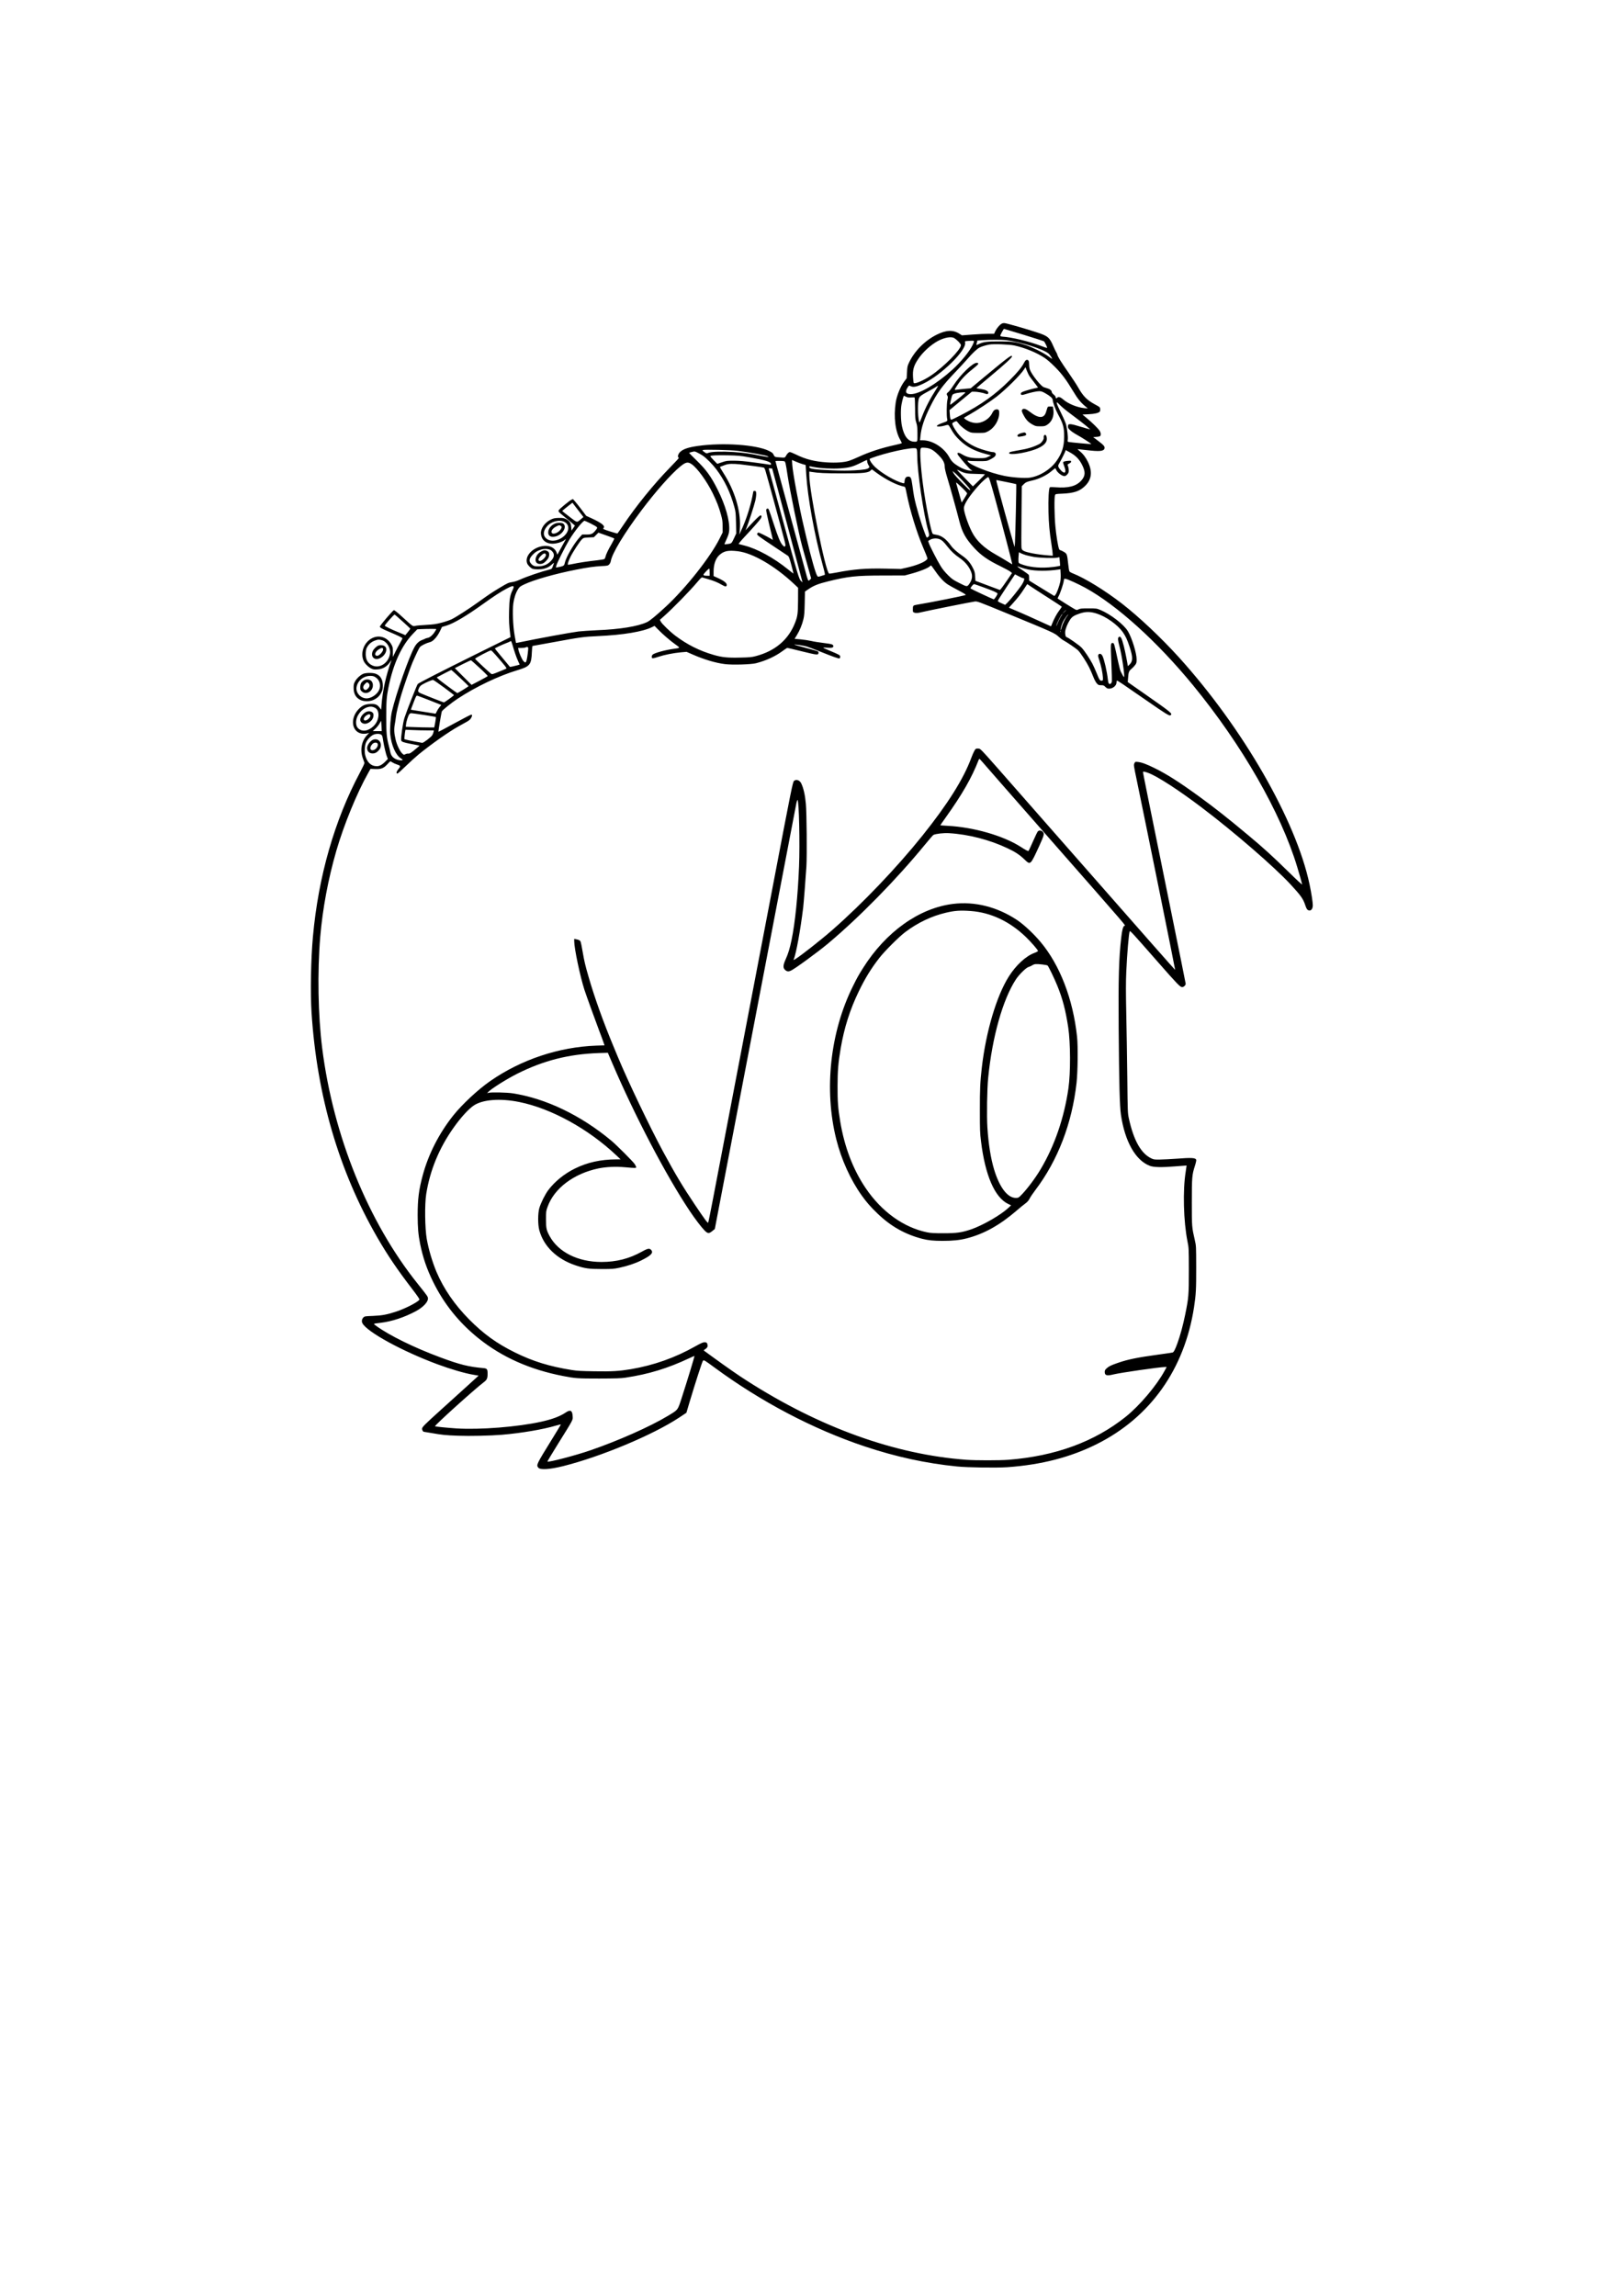 <?xml version="1.0" encoding="UTF-8" standalone="yes"?>
<svg version="1.0" xmlns="http://www.w3.org/2000/svg" width="2480pt" height="3508pt" viewBox="0 0 3307 4678" preserveAspectRatio="xMidYMid meet">
  <g transform="translate(0,4678) scale(0.1,-0.1)" fill="#000000" stroke="none">
    <path d="M20404 40182 c-43 -27 -100 -97 -126 -154 l-22 -48 -114 0 c-63 0
-210 -7 -328 -16 l-214 -16 -50 32 c-130 84 -270 78 -465 -19 -240 -120 -450
-331 -562 -567 -33 -69 -36 -84 -42 -198 l-7 -123 -47 -62 c-80 -107 -155
-290 -176 -431 -45 -296 -8 -595 96 -767 18 -31 30 -60 26 -63 -4 -4 -64 -20
-133 -35 -279 -61 -525 -141 -750 -245 -69 -32 -156 -68 -195 -80 -99 -30
-264 -42 -444 -30 -250 16 -431 61 -630 159 -57 28 -114 51 -126 51 -24 0 -54
-29 -82 -80 -19 -33 -21 -34 -74 -32 -30 1 -77 5 -105 8 -47 6 -51 8 -70 47
-16 36 -30 48 -94 80 -253 127 -937 175 -1455 101 -189 -27 -294 -62 -357
-122 -34 -31 -55 -89 -39 -105 6 -6 11 -15 11 -20 0 -5 -78 -89 -173 -186
-329 -336 -707 -802 -965 -1191 -57 -85 -107 -156 -112 -158 -11 -4 -258 73
-279 87 -12 8 -13 12 -1 26 34 41 -42 101 -241 193 l-115 53 -92 122 c-51 68
-111 144 -135 171 l-43 49 -34 -16 c-38 -18 -237 -182 -253 -208 -6 -9 -7 -23
-4 -32 3 -9 63 -62 134 -119 70 -57 143 -117 162 -135 l35 -31 -34 -51 -35
-51 -6 69 c-6 75 -21 107 -71 144 -52 39 -101 50 -198 45 -73 -3 -98 -9 -152
-36 -120 -59 -205 -182 -196 -286 12 -149 135 -227 308 -196 75 13 145 42 177
72 31 29 29 20 -11 -49 -18 -32 -57 -102 -86 -156 l-53 -97 -12 33 c-39 114
-157 167 -306 138 -204 -40 -350 -211 -298 -348 14 -38 67 -92 106 -109 41
-18 172 -18 238 0 68 18 109 40 163 89 25 23 43 35 40 27 -3 -8 -14 -39 -24
-68 -17 -48 -22 -53 -59 -63 -183 -46 -468 -143 -616 -210 -53 -24 -114 -43
-159 -49 -68 -10 -88 -19 -235 -107 -172 -103 -232 -144 -450 -300 -180 -130
-450 -304 -540 -348 -38 -19 -131 -51 -205 -70 -116 -30 -161 -37 -315 -46
-99 -5 -200 -14 -224 -20 -53 -12 -46 -16 -261 180 -107 98 -161 141 -175 139
-22 -3 -285 -312 -285 -334 0 -20 47 -46 175 -100 183 -77 285 -126 285 -138
0 -6 -21 -47 -46 -91 -26 -44 -69 -127 -98 -185 l-51 -105 0 100 c0 92 -2 104
-30 154 -82 148 -248 203 -393 130 -165 -82 -246 -298 -173 -463 24 -56 96
-127 157 -156 38 -19 57 -22 122 -18 114 7 199 58 265 158 16 25 26 36 22 25
-110 -303 -181 -621 -202 -914 l-6 -90 -33 43 c-49 64 -89 79 -193 74 -104 -5
-162 -32 -233 -105 -167 -172 -151 -430 31 -491 41 -15 105 -15 150 -2 l33 9
-47 -50 c-112 -120 -143 -308 -78 -479 13 -36 27 -72 29 -81 3 -9 -37 -95 -91
-196 -519 -971 -848 -2119 -959 -3343 -42 -458 -54 -1148 -28 -1555 110 -1691
557 -3218 1337 -4571 213 -369 413 -664 723 -1067 86 -112 142 -193 138 -202
-17 -45 -278 -181 -471 -245 -188 -62 -288 -81 -477 -89 -158 -6 -168 -7 -192
-30 -33 -31 -42 -80 -22 -118 91 -177 810 -570 1526 -836 276 -102 558 -185
744 -216 l98 -17 -253 -230 c-140 -126 -366 -331 -504 -456 -355 -321 -395
-361 -395 -397 0 -27 21 -61 38 -61 4 0 70 -11 147 -24 229 -40 289 -46 546
-56 250 -9 659 0 899 20 391 33 835 108 1103 188 67 20 97 26 93 17 -2 -7 -89
-150 -192 -317 -305 -494 -310 -504 -265 -559 39 -49 233 -36 506 32 771 193
1830 636 2365 990 l146 97 63 213 c119 397 259 831 274 846 20 20 26 17 242
-142 951 -698 2005 -1251 3050 -1601 637 -213 1253 -347 1885 -410 222 -22
804 -30 1026 -15 693 49 1289 203 1825 472 1090 546 1785 1525 1979 2789 39
258 45 363 44 810 -1 432 -1 436 -27 550 -62 273 -62 267 -62 770 0 517 4 564
61 743 20 60 32 116 29 127 -14 43 -91 48 -403 24 -114 -8 -263 -16 -332 -17
-111 -2 -130 0 -175 21 -213 98 -363 363 -462 812 -25 115 -25 117 -33 845 -5
402 -14 987 -21 1300 -9 437 -9 633 0 840 16 365 52 800 71 833 8 16 72 -55
564 -616 404 -461 463 -522 504 -522 32 0 72 38 72 68 0 9 -147 736 -326 1616
-450 2212 -544 2679 -544 2694 0 19 33 14 115 -17 189 -73 624 -355 1085 -705
658 -498 1471 -1202 1805 -1562 209 -225 260 -297 301 -424 16 -49 34 -86 47
-95 56 -40 107 4 107 92 0 62 -29 251 -66 425 -274 1303 -1363 3193 -2668
4633 -363 399 -801 812 -1151 1085 -347 269 -754 520 -1008 620 -32 12 -62 31
-67 41 -6 10 -17 80 -25 156 -21 193 -24 202 -89 241 -30 17 -61 32 -70 32 -9
0 -21 12 -27 28 -21 52 -58 278 -74 457 -21 215 -25 597 -8 636 11 26 13 26
152 32 239 11 352 50 461 157 134 131 153 290 60 486 -47 97 -102 169 -171
224 -28 22 -45 40 -37 40 7 0 87 -9 178 -20 266 -32 351 -24 366 35 9 38 -15
67 -132 155 l-99 75 68 5 c45 3 71 10 77 20 16 24 11 63 -11 100 -27 45 -159
175 -269 265 l-84 70 124 6 c125 6 206 25 230 54 6 7 10 31 8 52 -3 37 -5 39
-107 94 -163 88 -241 167 -344 349 -26 47 -113 180 -193 295 -160 230 -219
326 -230 371 -4 16 -15 40 -25 54 -9 14 -35 68 -57 119 -77 178 -111 207 -336
280 -202 67 -599 181 -650 187 -30 4 -49 0 -72 -14z m453 -222 c217 -67 402
-126 412 -132 18 -11 75 -128 66 -136 -3 -3 -58 15 -122 40 -239 92 -593 177
-788 190 -26 2 -41 8 -43 18 -2 14 66 140 76 140 3 0 182 -54 399 -120z
m-1412 -69 c61 -39 135 -117 135 -143 0 -90 -354 -448 -615 -622 -142 -95
-322 -173 -345 -150 -6 6 -13 57 -16 115 -10 154 13 237 104 373 93 141 256
290 402 369 135 72 274 96 335 58z m1055 -41 c301 -37 756 -181 866 -273 26
-22 82 -107 70 -107 -3 0 -40 25 -83 56 -100 72 -323 182 -450 223 -211 67
-265 75 -528 75 -265 1 -334 -8 -429 -53 -33 -17 -55 -23 -52 -15 3 7 8 29 12
48 3 20 7 37 8 37 0 1 48 5 106 9 167 11 388 11 480 0z m-654 -21 c3 -6 -10
-43 -30 -82 -65 -132 -238 -342 -406 -495 -326 -296 -676 -502 -852 -502 -102
0 -123 48 -63 139 27 40 28 40 56 26 56 -30 125 -17 264 50 367 175 883 683
850 835 -6 29 -6 29 47 33 109 7 127 7 134 -4z m824 -88 c215 -47 449 -143
615 -252 49 -32 130 -103 210 -183 139 -140 228 -258 367 -489 101 -167 152
-231 258 -320 l45 -38 -65 5 c-149 14 -334 89 -435 177 -59 52 -101 63 -125
34 -15 -18 -30 -11 -30 15 0 11 -18 34 -40 51 -25 21 -40 41 -40 55 0 29 -41
61 -94 74 -22 6 -54 16 -69 22 -61 24 -248 260 -282 358 -8 23 -15 70 -15 104
0 72 -15 100 -50 94 -18 -2 -32 -18 -53 -58 -49 -94 -136 -199 -292 -355 -296
-296 -585 -503 -1007 -719 -92 -47 -173 -86 -181 -86 -21 0 -28 23 -34 115
l-5 80 227 188 228 187 51 0 c60 -1 178 -22 222 -40 40 -17 66 -7 62 22 -5 33
-59 59 -154 73 -46 7 -86 14 -88 16 -2 2 127 113 288 246 291 243 436 375 436
400 0 45 -68 -6 -573 -425 l-268 -223 -112 -10 c-62 -5 -136 -14 -165 -18 -62
-10 -62 -11 2 87 92 140 173 222 376 384 61 49 69 71 27 76 -80 9 -332 -233
-483 -464 -39 -61 -86 -121 -103 -133 -34 -25 -38 -41 -17 -74 12 -19 12 -31
0 -87 -16 -73 -19 -323 -5 -382 11 -46 8 -49 -88 -82 -80 -28 -121 -50 -121
-66 0 -17 95 -11 161 10 45 14 67 16 76 9 7 -6 29 -41 49 -77 56 -100 103
-160 189 -240 138 -129 290 -208 510 -268 l120 -32 -60 -28 c-57 -27 -67 -29
-195 -29 -155 0 -242 21 -343 82 -80 48 -114 31 -65 -33 79 -102 226 -270 252
-286 l31 -20 -55 5 c-68 6 -148 36 -228 85 -101 61 -144 103 -187 183 -107
198 -341 348 -544 349 l-54 0 8 82 c15 171 77 360 201 608 141 282 244 422
524 714 81 85 186 199 233 253 100 117 195 206 246 232 42 22 130 49 199 61
86 16 407 4 512 -19z m303 -619 c13 -20 59 -81 101 -135 42 -54 76 -100 76
-102 0 -2 -17 -7 -37 -10 -65 -11 -220 -55 -268 -75 -33 -14 -45 -25 -45 -40
0 -31 23 -34 92 -11 102 33 229 61 283 61 42 0 65 -8 130 -45 96 -55 145 -100
145 -133 0 -43 60 -205 108 -292 104 -189 126 -269 125 -455 -1 -206 -43 -339
-158 -500 -122 -172 -342 -308 -545 -337 -104 -14 -346 3 -516 37 -295 60
-705 222 -744 294 -10 19 -8 20 22 13 18 -4 107 -7 198 -7 164 0 165 0 230 31
36 17 77 43 93 57 48 46 29 97 -36 97 -41 0 -212 48 -304 85 -172 69 -317 175
-412 302 -63 84 -115 179 -107 198 4 13 66 45 85 45 4 0 24 -22 45 -50 44 -58
139 -132 211 -166 45 -21 64 -24 186 -24 131 0 138 1 196 30 134 67 233 228
233 380 0 51 -13 70 -47 70 -42 0 -70 -22 -94 -73 -33 -70 -98 -133 -174 -169
-89 -41 -162 -47 -252 -20 -73 22 -161 78 -147 92 5 5 59 36 119 70 138 78
422 265 540 357 192 149 491 446 563 560 l27 42 27 -69 c15 -39 38 -87 51
-108z m-1889 -259 c-131 -203 -224 -382 -298 -573 -46 -120 -52 -129 -59 -98
-29 114 -30 407 -3 472 19 45 46 65 184 140 68 36 140 77 160 91 20 14 40 25
45 25 4 0 -9 -26 -29 -57z m586 -81 c0 -8 -134 -119 -267 -221 -40 -31 -43
-31 -43 -11 0 11 10 59 22 107 20 81 23 86 57 100 53 23 231 41 231 25z
m-1205 -86 c31 -14 54 -17 100 -13 34 3 65 3 70 -1 6 -4 10 -96 11 -222 0
-196 3 -222 24 -290 20 -64 23 -98 24 -227 1 -168 3 -164 -62 -162 -126 2
-210 107 -254 316 -24 114 -29 337 -9 443 17 89 43 181 50 177 3 -2 24 -11 46
-21z m3310 -317 c193 -144 336 -255 390 -303 l50 -45 -75 20 c-41 11 -126 36
-188 55 -67 21 -127 34 -150 32 -35 -3 -37 -5 -40 -40 -3 -33 2 -43 41 -80 24
-24 84 -65 133 -92 105 -57 307 -187 300 -193 -4 -4 -422 34 -463 43 -20 4
-22 9 -16 52 6 54 -11 209 -33 297 -8 33 -48 128 -89 211 -124 250 -134 295
-43 198 34 -36 116 -106 183 -155z m-2798 -754 c38 -19 87 -57 144 -114 95
-95 129 -160 129 -247 0 -25 21 -116 49 -207 59 -193 194 -679 250 -900 59
-228 130 -354 306 -545 136 -147 275 -244 530 -368 93 -46 185 -96 203 -111
l33 -28 -95 -140 c-52 -77 -108 -155 -123 -173 l-28 -32 -250 93 -250 94 -6
92 c-5 80 -10 101 -47 173 -50 100 -111 173 -200 235 -126 88 -202 155 -247
219 -97 135 -193 205 -303 220 -28 3 -58 12 -66 18 -32 25 -145 590 -200 1006
-45 337 -68 690 -46 729 11 22 16 23 85 19 53 -4 90 -13 132 -33z m-297 -1 c6
-14 10 -72 10 -128 0 -327 128 -1198 225 -1533 26 -89 23 -107 -16 -131 -16
-10 -21 -2 -49 71 -83 215 -184 556 -225 762 -8 44 -24 145 -34 224 -22 158
-32 181 -86 181 -43 0 -67 -29 -73 -90 -4 -48 -6 -50 -31 -44 -149 35 -430
197 -571 330 -61 58 -110 130 -110 162 0 14 236 90 425 137 191 48 387 83 463
84 58 1 63 -1 72 -25z m-3650 -29 c260 -32 603 -96 625 -116 16 -15 -25 -10
-177 20 -207 42 -328 58 -537 72 -224 14 -438 8 -500 -15 -46 -17 -48 -17
-100 22 -31 23 -33 26 -15 34 31 13 565 1 704 -17z m6781 -37 c115 -66 183
-138 240 -253 70 -141 65 -222 -18 -315 -105 -117 -265 -158 -528 -137 -57 5
-106 4 -113 -1 -22 -15 -35 -245 -28 -497 6 -247 21 -411 61 -667 14 -89 25
-177 25 -196 l0 -34 -92 7 c-216 16 -446 59 -505 95 -23 14 -34 29 -39 57 -4
21 -4 312 0 648 l6 609 33 34 c44 46 70 58 173 81 145 32 297 105 404 196 35
30 67 55 71 55 4 0 12 -13 19 -30 23 -57 119 -130 170 -130 31 0 79 48 86 87
6 33 -3 94 -21 135 -5 13 2 21 32 35 25 12 38 25 38 38 0 17 -6 20 -35 18 -72
-3 -121 -15 -127 -29 -3 -9 7 -46 22 -83 49 -122 16 -169 -62 -90 -23 23 -47
55 -54 72 -11 27 -10 35 11 71 47 82 130 248 130 262 0 8 2 14 4 14 3 0 46
-24 97 -52z m-7491 -61 c75 -52 199 -177 276 -279 169 -225 283 -463 366 -763
28 -102 30 -125 35 -326 l5 -216 -47 -101 c-51 -108 -47 -105 -144 -118 -45
-6 -53 -4 -48 7 3 8 25 57 48 109 33 74 43 110 47 166 13 198 -75 508 -234
826 -136 272 -235 409 -440 607 -81 78 -145 144 -142 146 2 2 29 11 59 18 53
14 55 14 114 -16 33 -16 80 -43 105 -60z m935 -32 c364 -65 455 -93 455 -141
0 -13 -6 -15 -32 -10 -18 4 -154 23 -303 43 -207 28 -305 36 -420 37 -143 0
-155 -2 -245 -32 l-95 -32 -74 75 c-41 42 -71 79 -67 83 16 15 131 20 356 16
209 -5 255 -9 425 -39z m1099 -141 l62 -18 12 -195 c29 -471 168 -1231 336
-1846 35 -125 49 -192 42 -196 -6 -3 -40 -14 -75 -24 -62 -19 -64 -19 -78 1
-33 45 -123 360 -218 764 -8 36 -33 139 -54 230 -95 397 -228 1106 -238 1272
l-6 97 77 -33 c43 -19 106 -42 140 -52z m1316 55 c0 -17 11 -50 25 -73 24 -41
24 -44 8 -58 -31 -28 -93 -38 -287 -50 -141 -8 -260 -8 -465 0 -357 15 -461
30 -461 67 0 18 -3 18 92 0 144 -27 379 -39 540 -27 185 14 252 32 408 109 69
34 128 62 133 62 4 1 7 -13 7 -30z m-1693 5 c26 -7 31 -28 69 -279 46 -309
233 -1215 299 -1455 19 -69 68 -244 109 -390 l74 -265 -21 -22 c-11 -13 -26
-23 -32 -23 -7 0 -21 35 -33 78 -11 42 -160 589 -331 1214 -171 626 -311 1140
-311 1143 0 7 150 6 177 -1z m-1884 -61 c116 -80 308 -346 427 -587 86 -177
130 -291 171 -442 28 -102 33 -136 33 -240 l1 -121 -62 -124 c-186 -375 -688
-1010 -1096 -1388 -197 -182 -325 -288 -383 -315 -184 -87 -548 -147 -1023
-166 -141 -6 -308 -18 -372 -25 -166 -21 -815 -140 -1228 -226 -24 -5 -45 -8
-47 -7 -1 2 -14 73 -29 158 -33 187 -45 499 -26 645 15 112 51 220 96 290 31
49 43 59 127 99 198 94 629 216 1056 300 240 47 369 65 520 73 120 6 128 8
154 33 15 16 29 43 33 66 25 158 272 566 628 1040 289 384 601 737 787 889
112 92 156 101 233 48z m988 -3 c120 -13 456 -58 481 -66 11 -3 25 -29 37 -72
47 -157 308 -1114 381 -1396 27 -106 29 -122 16 -135 -14 -13 -19 -10 -49 22
-45 46 -92 159 -183 437 -103 314 -102 312 -128 308 -14 -2 -22 -11 -24 -29
-2 -14 22 -131 53 -260 31 -129 62 -260 70 -292 l13 -57 -61 36 c-85 49 -218
114 -234 114 -7 0 -17 -9 -23 -20 -9 -17 -3 -25 42 -61 29 -23 168 -118 308
-210 140 -92 265 -175 278 -185 17 -15 33 -59 67 -188 25 -93 44 -171 42 -172
-1 -1 -51 38 -112 87 -291 235 -625 418 -888 485 -56 15 -108 28 -115 30 -8 2
38 60 115 142 183 196 302 331 331 374 25 38 24 68 -2 68 -17 0 -96 -76 -220
-210 l-87 -95 21 49 c38 90 158 460 180 556 12 52 20 118 18 145 -3 46 -5 50
-30 53 -24 3 -28 -1 -33 -35 -38 -221 -117 -483 -213 -705 -49 -112 -83 -181
-67 -133 4 11 9 76 12 145 14 337 -110 740 -337 1094 -38 61 -70 113 -70 117
0 8 10 13 100 45 74 27 148 30 311 14z m766 -503 c62 -229 198 -742 303 -1140
105 -397 193 -731 197 -742 l6 -20 -23 20 c-51 46 -56 62 -410 1360 -137 506
-252 926 -255 933 -4 10 5 12 32 10 l37 -3 113 -418z m2013 331 c196 -143 415
-253 561 -282 25 -5 27 -12 53 -143 68 -344 201 -778 336 -1098 100 -238 96
-222 74 -246 -49 -54 -211 -119 -409 -164 l-120 -27 -305 7 c-412 9 -648 -10
-1014 -81 -71 -14 -134 -23 -142 -20 -72 28 -404 1673 -404 2003 l0 76 40 -7
c143 -23 285 -30 625 -30 448 -1 546 10 595 68 8 10 17 13 24 8 6 -5 45 -34
86 -64z m1698 38 c97 -49 147 -58 332 -61 96 -2 176 -6 178 -9 1 -4 -53 -60
-121 -126 l-123 -119 -110 112 c-168 172 -219 227 -211 227 4 0 29 -11 55 -24z
m54 -198 c123 -130 166 -184 155 -195 -12 -11 -304 287 -333 340 l-28 52 42
-33 c23 -18 97 -92 164 -164z m563 -15 c15 -49 33 -108 40 -133 37 -119 315
-1160 369 -1380 48 -193 46 -181 33 -173 -7 4 -57 34 -112 68 -55 34 -145 87
-200 118 -256 143 -411 289 -505 477 -78 154 -160 400 -160 477 0 78 107 244
290 450 82 93 184 183 207 183 7 0 24 -39 38 -87z m330 -13 c109 -22 200 -42
202 -44 6 -6 -17 -1045 -26 -1176 l-7 -105 -17 55 c-44 139 -331 1180 -352
1278 -3 17 -5 32 -3 32 3 0 94 -18 203 -40z m-895 -123 c73 -72 100 -103 95
-115 -7 -19 -108 -182 -111 -179 -1 1 -25 87 -54 191 -28 103 -54 195 -57 203
-11 27 20 3 127 -100z m-7764 -536 l42 -54 -51 -44 c-84 -72 -72 -74 -204 26
-65 50 -131 101 -148 115 l-30 26 35 31 c19 17 66 55 104 84 l70 53 70 -92
c38 -50 89 -115 112 -145z m-346 -154 c108 -57 105 -185 -6 -287 -129 -118
-318 -128 -391 -20 -39 57 -26 131 37 210 84 106 256 152 360 97z m540 -35
c63 -31 119 -64 124 -74 8 -12 1 -27 -29 -63 -59 -73 -85 -85 -186 -85 l-87 0
-51 -56 c-115 -126 -276 -402 -302 -519 -11 -48 -16 -55 -48 -69 -20 -8 -59
-17 -85 -21 l-49 -8 7 34 c9 48 181 391 263 527 112 184 279 393 315 392 7 -1
65 -27 128 -58z m474 -302 c5 -5 -17 -52 -52 -112 -67 -113 -116 -215 -126
-265 -4 -17 -13 -36 -20 -42 -7 -6 -74 -17 -149 -26 -178 -19 -389 -51 -501
-76 -49 -10 -91 -17 -94 -14 -11 10 12 81 53 163 53 106 191 316 234 357 30
28 37 30 136 35 l105 5 46 46 47 47 156 -55 c86 -30 160 -58 165 -63z m6634
-16 c47 -19 78 -49 158 -150 72 -93 150 -166 244 -229 120 -80 213 -198 247
-314 19 -68 7 -137 -39 -205 -50 -76 -50 -76 -209 5 -129 65 -150 80 -234 163
-62 62 -111 121 -150 186 -69 112 -215 397 -238 463 l-15 46 41 25 c50 30 137
35 195 10z m-7924 -223 c18 -12 42 -38 51 -58 24 -49 8 -100 -51 -163 -62 -67
-140 -102 -236 -108 -91 -5 -125 6 -168 55 -47 53 -39 102 31 178 51 55 93 82
167 106 72 24 157 20 206 -10z m3808 -21 c303 -35 760 -301 1153 -672 l77 -73
-1 -250 c-2 -274 -9 -329 -60 -460 -133 -346 -407 -579 -801 -682 -82 -22
-123 -26 -311 -30 -258 -7 -376 5 -542 53 -294 84 -546 211 -792 397 -105 80
-267 237 -291 283 l-19 36 75 66 c194 171 542 528 700 717 51 61 77 85 89 81
9 -3 61 -18 116 -34 117 -34 199 -67 284 -117 70 -41 95 -42 99 -4 4 38 -57
87 -174 140 l-94 43 0 91 c0 149 42 268 119 338 91 82 175 100 373 77z m5878
-82 c36 -10 106 -25 155 -34 115 -20 415 -30 475 -16 24 6 45 10 47 9 1 -1 5
-41 8 -88 l7 -85 -53 -12 c-30 -7 -112 -17 -184 -22 -208 -15 -412 9 -560 68
-47 18 -50 22 -53 58 -2 22 -1 72 3 111 l7 73 41 -22 c23 -11 71 -29 107 -40z
m-1858 -315 c90 -133 181 -230 261 -281 34 -22 133 -77 220 -122 106 -56 154
-86 144 -91 -28 -16 -713 -153 -994 -199 -80 -13 -83 -17 -83 -103 0 -42 3
-49 26 -57 37 -14 72 -12 160 10 111 27 1007 207 1074 215 55 6 59 5 650 -238
964 -397 979 -403 1067 -484 29 -27 69 -57 90 -68 70 -36 268 -172 301 -206
48 -48 172 -238 224 -344 25 -49 62 -135 83 -189 24 -62 52 -114 73 -138 32
-35 39 -38 88 -38 48 0 57 -4 88 -35 29 -29 43 -35 76 -35 76 0 150 62 150
125 0 19 4 36 8 39 9 5 112 -64 602 -404 390 -271 466 -318 488 -303 51 31 31
48 -501 420 l-368 257 7 86 c8 116 17 140 70 184 25 21 59 56 75 79 26 35 29
48 29 113 0 125 -94 432 -176 571 -81 138 -352 348 -563 436 -75 31 -79 32
-241 32 -141 0 -170 -3 -202 -19 -37 -18 -38 -18 -79 3 -33 17 -334 205 -348
217 -2 2 7 25 21 51 33 60 94 242 103 307 7 47 8 48 39 43 44 -7 258 -105 398
-181 647 -355 1465 -1095 2197 -1986 999 -1218 1791 -2599 2124 -3705 42 -138
87 -297 100 -353 3 -13 -100 81 -266 244 -328 322 -516 494 -827 753 -406 340
-696 569 -1005 793 -413 300 -664 459 -915 582 -162 80 -259 115 -337 123 -51
6 -52 5 -69 -29 -16 -34 -14 -42 51 -354 183 -880 785 -3854 780 -3854 -5 0
-697 785 -2075 2355 -1726 1966 -1756 2000 -1835 2082 -65 68 -73 73 -112 73
-39 0 -44 -3 -69 -46 -15 -25 -44 -92 -64 -147 -158 -427 -479 -938 -995
-1582 -523 -653 -1223 -1385 -1836 -1922 -233 -204 -656 -536 -760 -597 -32
-19 -32 -19 -25 0 50 127 134 586 191 1049 10 80 54 645 66 840 14 228 6 1097
-11 1280 -16 178 -47 315 -93 413 -31 66 -100 92 -147 54 -27 -22 -48 -126
-439 -2177 -160 -836 -477 -2496 -706 -3690 -228 -1193 -456 -2384 -506 -2645
-50 -261 -94 -481 -99 -489 -9 -16 -68 63 -270 364 -257 383 -393 612 -650
1085 -264 489 -717 1435 -922 1930 -36 85 -75 180 -87 210 -203 485 -388 1000
-506 1411 -72 247 -90 326 -125 529 -15 91 -33 177 -39 193 -11 28 -34 41 -95
52 l-36 7 0 -47 c0 -146 120 -715 208 -990 36 -111 230 -647 307 -850 32 -82
68 -180 80 -216 l23 -66 -172 -6 c-761 -28 -1528 -284 -2158 -722 -248 -172
-574 -476 -752 -700 -292 -367 -509 -794 -624 -1225 -78 -289 -102 -480 -102
-805 0 -253 13 -402 50 -586 58 -284 136 -511 265 -774 222 -451 526 -829 923
-1149 481 -386 1049 -639 1727 -770 247 -48 297 -51 735 -51 346 1 435 4 535
18 473 71 860 189 1308 400 53 26 97 44 97 41 0 -22 -136 -471 -251 -826 -93
-288 -73 -263 -301 -400 -356 -214 -1005 -502 -1570 -696 -300 -104 -855 -248
-874 -229 -3 3 97 171 224 374 312 501 295 469 290 553 -6 115 -46 137 -139
74 -117 -79 -274 -138 -499 -188 -480 -107 -1252 -168 -1735 -137 -189 13
-424 36 -431 44 -15 15 809 758 996 899 61 46 75 77 75 170 0 93 -11 108 -81
115 -305 27 -481 70 -884 220 -530 197 -1030 442 -1304 640 -67 48 -73 44 87
63 233 28 485 111 724 239 141 76 243 183 243 254 0 40 -8 52 -207 300 -1011
1260 -1722 3014 -1948 4800 -85 673 -100 1553 -40 2272 49 575 162 1181 329
1756 153 526 419 1175 647 1579 l48 86 94 -4 c122 -5 175 16 251 99 29 33 56
59 60 59 3 0 23 -11 44 -24 20 -13 60 -31 89 -40 77 -25 80 -35 33 -92 -42
-51 -53 -94 -23 -94 9 0 84 67 167 148 83 81 203 190 266 242 262 213 612 460
810 570 52 29 127 70 165 92 51 28 76 50 93 78 27 48 28 70 3 70 -11 0 -164
-79 -341 -176 -176 -97 -323 -174 -326 -172 -6 6 60 401 70 417 21 33 198 175
321 256 364 241 838 467 1215 580 258 77 287 112 297 368 3 70 9 127 14 127 4
0 191 34 416 75 547 101 628 113 908 125 521 23 929 91 1116 186 l46 23 64
-66 c107 -109 248 -231 353 -306 113 -80 114 -77 -29 -96 -168 -23 -389 -83
-427 -118 -10 -9 -18 -29 -18 -45 0 -24 4 -28 26 -28 15 0 65 13 113 30 113
38 307 77 453 90 l117 10 124 -54 c234 -103 471 -173 659 -196 151 -19 530 -8
633 18 205 53 390 138 538 247 48 36 93 65 100 65 6 0 144 -32 305 -72 306
-75 323 -77 330 -31 2 11 -3 25 -11 31 -7 6 -120 39 -250 73 -130 34 -235 64
-233 66 8 8 194 -20 256 -39 36 -11 155 -56 265 -100 279 -112 382 -148 400
-142 8 4 15 18 15 34 0 32 -12 39 -215 124 -163 69 -161 67 -52 60 98 -6 127
1 127 30 0 37 -25 45 -195 66 -93 11 -210 30 -259 42 -50 11 -145 26 -212 32
l-123 11 46 75 c59 96 108 215 134 327 17 71 22 134 26 325 l5 236 67 46 c109
75 202 112 401 161 411 102 570 119 1120 120 l445 1 100 27 c194 50 385 125
416 164 6 7 15 13 20 13 4 0 41 -48 81 -107z m1892 26 c166 -35 395 -36 622
-3 l41 6 5 -91 c3 -56 0 -118 -7 -159 -18 -89 -72 -238 -99 -269 l-22 -26
-115 70 c-63 38 -178 109 -256 157 l-143 88 0 48 c0 27 -3 56 -6 65 -4 9 -58
50 -120 91 -63 40 -114 78 -114 83 0 5 28 -3 62 -16 34 -14 103 -34 152 -44z
m-6484 -60 l0 -69 -52 0 c-72 0 -88 11 -63 42 49 59 99 107 107 102 4 -3 8
-36 8 -75z m6392 -119 c18 0 20 -4 15 -37 -4 -21 -28 -69 -54 -108 -64 -94
-230 -300 -286 -354 l-46 -44 -76 34 c-62 27 -75 37 -71 52 2 10 82 135 176
277 l172 259 75 -39 c41 -22 84 -40 95 -40z m-804 -189 c192 -70 265 -102 277
-122 8 -13 -60 -119 -77 -119 -13 0 -458 208 -472 221 -10 9 54 89 72 89 7 0
97 -31 200 -69z m1304 -205 c153 -98 280 -181 282 -185 3 -4 -17 -34 -43 -68
-53 -67 -117 -186 -151 -275 -12 -32 -23 -58 -26 -58 -2 0 -116 52 -254 115
-137 63 -313 142 -392 175 -79 33 -158 67 -176 75 l-34 15 75 83 c109 121 163
190 234 300 l64 97 72 -48 c39 -27 197 -129 349 -226z m-10886 220 c3 -8 -6
-36 -20 -64 -54 -107 -68 -189 -73 -427 -5 -197 0 -299 23 -482 l7 -53 -714
-353 c-724 -359 -1153 -578 -1177 -602 -16 -15 -228 -555 -271 -690 -32 -98
-78 -416 -67 -459 7 -28 48 -42 196 -71 47 -8 106 -20 132 -26 l47 -11 -69
-59 c-98 -84 -135 -107 -163 -102 -14 3 -39 -3 -57 -12 -32 -17 -32 -17 -67
17 -46 44 -107 173 -132 278 -31 127 -35 212 -18 310 9 47 19 114 23 150 8 82
51 260 111 460 43 145 191 572 226 650 82 187 131 288 151 315 25 32 128 83
213 105 59 15 141 107 196 219 l42 88 93 28 c146 44 401 194 737 435 229 164
371 257 488 318 101 54 134 62 143 38z m11254 -479 c0 -2 -17 -19 -37 -38
l-38 -34 34 38 c33 34 41 42 41 34z m629 -68 c190 -61 419 -224 526 -373 61
-87 92 -152 142 -305 69 -211 69 -292 -2 -361 -19 -19 -35 -32 -35 -29 0 28
-56 310 -79 399 -46 179 -69 220 -106 190 -22 -18 -18 -62 15 -185 48 -176
111 -599 94 -627 -3 -5 -17 12 -30 39 -14 26 -31 60 -39 74 -8 14 -30 100 -50
190 -84 390 -83 389 -114 389 -41 0 -42 -11 -26 -391 9 -200 13 -379 10 -396
-3 -19 -15 -38 -27 -44 -30 -16 -45 8 -53 80 -19 173 -74 410 -111 488 -23 46
-65 58 -84 23 -9 -16 -5 -38 19 -108 37 -107 70 -269 74 -354 2 -61 1 -63 -24
-66 -35 -4 -48 15 -103 153 -27 66 -66 154 -88 195 -55 104 -163 266 -218 324
-42 46 -285 216 -308 216 -19 0 -34 69 -27 118 9 63 49 160 96 232 41 64 80
90 200 131 121 41 217 40 348 -2z m-717 -36 c-26 -38 -71 -127 -94 -188 -10
-27 -16 -36 -13 -20 11 56 103 235 121 235 3 0 -3 -12 -14 -27z m-13429 -124
c87 -77 157 -144 157 -147 0 -4 -23 -35 -50 -70 l-51 -62 -37 16 c-20 9 -71
29 -112 46 -122 48 -270 120 -270 131 0 18 184 227 201 227 3 0 76 -63 162
-141z m13542 109 c-37 -43 -91 -155 -111 -227 -10 -34 -19 -59 -22 -57 -8 9
20 110 45 164 23 49 97 152 109 152 3 0 -6 -14 -21 -32z m-12855 -265 c0 -3
-14 -28 -31 -54 -43 -68 -100 -117 -146 -125 -21 -4 -43 -10 -48 -15 -6 -4
-35 -17 -66 -28 -61 -23 -112 -70 -152 -141 -112 -196 -377 -952 -462 -1315
-26 -111 -44 -356 -34 -460 21 -222 111 -429 215 -494 24 -15 41 -30 38 -34
-12 -12 -69 -8 -112 7 -84 30 -126 79 -142 164 -5 26 -18 83 -30 127 -43 169
-50 245 -50 575 0 331 6 407 45 605 96 477 267 852 498 1092 l89 92 72 4 c142
6 316 7 316 0z m12717 -55 c-3 -8 -6 -5 -6 6 -1 11 2 17 5 13 3 -3 4 -12 1
-19z m-13829 -170 c101 -25 182 -155 169 -269 -23 -188 -203 -314 -355 -249
-103 45 -148 130 -140 265 4 60 11 84 34 121 37 60 90 102 156 125 63 22 75
23 136 7z m2662 -90 c42 -145 83 -265 116 -335 l33 -73 -52 -15 c-29 -8 -73
-19 -99 -24 l-47 -8 -153 184 c-84 101 -154 187 -155 191 -3 7 156 82 238 112
25 9 54 22 65 28 10 6 22 12 26 12 4 0 17 -33 28 -72z m322 -65 c5 -22 -16
-194 -31 -251 -16 -57 -29 -61 -66 -20 -32 35 -92 173 -102 235 l-6 33 69 0
c38 0 76 5 84 10 23 15 47 12 52 -7z m-660 -150 c191 -219 229 -267 214 -275
-7 -4 -75 -33 -151 -63 -126 -52 -138 -55 -158 -42 -34 23 -327 297 -327 306
0 15 295 170 326 171 6 0 49 -44 96 -97z m-328 -262 c92 -84 165 -158 163
-164 -1 -5 -76 -48 -166 -95 l-163 -85 -171 171 -170 170 159 81 c87 44 164
79 171 78 6 -1 86 -71 177 -156z m-399 -202 c94 -88 171 -163 172 -167 3 -7
-216 -142 -230 -142 -4 0 -102 70 -218 157 -143 106 -207 158 -197 164 91 50
285 149 293 149 6 0 87 -73 180 -161z m-328 -195 c111 -82 203 -152 203 -156
0 -9 -192 -148 -205 -148 -12 0 -378 144 -467 183 -66 29 -71 43 -39 113 13
29 33 49 67 69 76 45 197 95 219 92 11 -2 111 -71 222 -153z m-285 -265 l229
-91 -36 -44 c-20 -24 -45 -64 -56 -89 -11 -25 -22 -45 -25 -45 -2 0 -115 18
-250 40 -135 22 -247 40 -249 40 -5 0 12 49 65 183 41 104 43 108 68 102 14
-3 128 -47 254 -96z m-1123 -148 c110 -55 92 -265 -33 -379 -90 -83 -190 -109
-266 -70 -60 31 -85 76 -85 153 1 135 110 275 245 311 51 14 89 10 139 -15z
m1001 -147 c129 -20 238 -39 241 -43 3 -3 -3 -52 -13 -108 l-20 -103 -122 0
c-68 0 -198 3 -291 7 l-167 6 5 51 c6 58 40 166 64 202 10 15 25 24 42 24 14
0 132 -16 261 -36z m-867 -229 l4 -100 -91 0 -91 0 57 53 c31 29 69 78 85 108
15 29 29 50 30 46 1 -4 3 -52 6 -107z m919 -85 l148 0 -7 -32 c-3 -18 -14 -48
-25 -65 -24 -41 -184 -162 -206 -157 -10 2 -80 15 -157 29 -77 14 -155 31
-174 37 l-33 10 6 72 c4 39 10 82 13 95 l6 24 141 -6 c78 -4 207 -7 288 -7z
m-933 -83 c28 -14 34 -31 50 -140 17 -104 57 -273 78 -320 l16 -38 -44 -46
c-68 -71 -125 -103 -180 -103 -119 0 -204 81 -239 228 -17 73 -9 195 17 254
27 60 93 131 146 157 47 24 119 27 156 8z m12271 -575 c35 -42 594 -680 1241
-1417 1845 -2102 1660 -1888 1638 -1905 -28 -22 -46 -92 -63 -243 -48 -417
-60 -844 -52 -1842 9 -1148 21 -1591 46 -1765 80 -545 297 -930 588 -1041 81
-31 243 -34 522 -11 124 10 226 18 228 17 1 -1 -7 -58 -18 -126 -62 -377 -45
-1011 36 -1419 27 -135 27 -136 28 -590 0 -510 -4 -554 -74 -900 -45 -221
-101 -427 -161 -592 -45 -123 -71 -173 -95 -182 -8 -3 -149 -24 -312 -46 -407
-56 -599 -95 -799 -164 -142 -49 -186 -70 -232 -111 -34 -31 -41 -44 -41 -75
0 -73 42 -85 178 -51 135 34 945 151 1048 151 l36 0 -42 -77 c-161 -299 -512
-713 -795 -939 -637 -508 -1432 -799 -2388 -874 -176 -14 -670 -14 -857 0
-1455 107 -2984 657 -4469 1609 -178 113 -396 265 -669 463 -94 69 -182 133
-195 142 -21 16 -22 16 -3 29 52 33 69 57 63 94 -8 48 -20 58 -67 57 -29 -1
-75 -22 -182 -82 -410 -232 -847 -387 -1313 -466 -242 -40 -381 -49 -741 -43
-272 4 -352 8 -464 26 -452 72 -792 177 -1155 356 -373 184 -641 377 -935 674
-295 297 -519 623 -665 965 -86 205 -162 461 -200 675 -38 220 -44 705 -11
914 77 486 263 937 558 1353 147 208 304 380 411 452 182 122 537 150 927 71
653 -132 1404 -545 1980 -1088 l85 -80 -90 -1 c-316 -1 -589 -62 -840 -186
-216 -106 -410 -263 -543 -439 -66 -88 -154 -265 -184 -370 -30 -109 -30 -332
0 -446 88 -329 356 -590 740 -718 191 -64 272 -75 532 -75 218 0 244 2 363 27
162 35 316 86 437 146 199 98 255 153 213 209 -34 46 -70 42 -191 -26 -260
-145 -521 -212 -826 -212 -480 0 -881 200 -1059 530 -64 119 -72 156 -72 340
0 159 1 168 32 253 134 377 533 678 1037 783 159 32 347 41 541 24 218 -20
231 -19 227 5 -2 11 -16 38 -30 60 -37 55 -367 385 -477 477 -620 517 -1336
860 -2010 964 -117 18 -436 25 -490 10 l-30 -8 24 26 c63 67 376 264 591 372
538 269 1047 398 1655 420 l190 6 89 -208 c459 -1074 1098 -2294 1579 -3014
104 -156 234 -327 297 -392 70 -73 94 -75 165 -17 l50 41 67 352 c470 2459
1583 8268 1595 8324 9 40 20 69 24 65 30 -31 49 -889 30 -1357 -24 -594 -80
-1148 -152 -1494 -36 -175 -68 -279 -121 -397 -54 -120 -57 -174 -10 -216 36
-32 66 -36 115 -15 71 29 560 386 762 556 639 536 1395 1308 1973 2013 84 103
161 191 171 197 46 24 206 42 315 36 397 -23 831 -135 1192 -306 158 -74 249
-134 345 -226 128 -122 121 -128 306 274 99 218 107 249 70 286 -31 31 -77 34
-101 7 -10 -11 -53 -102 -98 -203 -44 -100 -84 -187 -89 -192 -10 -11 -51 10
-159 80 -357 229 -962 403 -1497 430 -79 4 -143 9 -143 11 0 3 49 73 108 156
339 475 534 815 673 1175 5 12 12 22 16 21 5 0 37 -35 73 -77z"/>
    <path d="M21353 38493 c-6 -5 -19 -37 -28 -73 -21 -79 -45 -115 -89 -130 -54
-18 -135 12 -231 85 -97 75 -144 92 -173 63 -20 -20 -14 -47 30 -126 49 -90
96 -137 180 -183 59 -32 69 -34 154 -34 83 0 94 2 140 30 96 60 145 176 128
305 l-9 65 -45 3 c-25 1 -50 -1 -57 -5z"/>
    <path d="M20806 37955 c-56 -16 -81 -36 -72 -60 5 -13 15 -15 53 -10 88 12
123 25 123 43 0 22 -19 42 -39 41 -9 0 -38 -7 -65 -14z"/>
    <path d="M21271 37902 c-5 -9 -7 -29 -4 -43 5 -29 -46 -103 -87 -124 -130 -67
-243 -100 -465 -136 -71 -12 -136 -27 -144 -34 -62 -58 187 -41 434 31 215 62
325 144 325 242 0 70 -35 109 -59 64z"/>
    <path d="M11310 36114 c-86 -37 -140 -108 -140 -184 0 -75 64 -105 163 -76
106 31 193 141 171 219 -6 18 -20 37 -34 44 -34 17 -117 16 -160 -3z m117 -49
c19 -13 21 -20 12 -43 -31 -83 -169 -148 -198 -94 -20 37 26 95 104 132 49 24
55 24 82 5z"/>
    <path d="M11035 35549 c-58 -30 -92 -66 -111 -115 -32 -84 1 -144 79 -144 49
0 85 19 131 70 41 46 56 77 56 120 0 42 -9 59 -41 75 -38 20 -67 19 -114 -6z
m88 -70 c11 -40 -82 -133 -128 -127 -36 5 -30 43 17 94 60 65 100 77 111 33z"/>
    <path d="M7714 33630 c-39 -12 -102 -73 -120 -116 -44 -104 23 -186 123 -153
121 39 196 185 129 248 -27 26 -86 35 -132 21z m91 -70 c13 -40 -72 -140 -120
-140 -67 0 -48 80 32 130 55 35 79 38 88 10z"/>
    <path d="M7455 32273 c-63 -33 -115 -104 -115 -156 0 -64 75 -102 146 -72 76
31 124 95 124 164 0 31 -6 44 -26 60 -32 25 -86 27 -129 4z m90 -63 c13 -40
-63 -114 -110 -108 -45 6 -22 72 38 108 41 25 64 25 72 0z"/>
    <path d="M7600 31709 c-58 -23 -120 -110 -120 -168 0 -68 44 -111 115 -111 43
0 81 18 116 57 38 41 49 66 49 115 0 87 -78 139 -160 107z m88 -71 c30 -30 -7
-110 -63 -134 -84 -35 -109 44 -37 119 28 29 78 37 100 15z"/>
    <path d="M19420 28365 c-692 -85 -1371 -569 -1837 -1310 -97 -156 -114 -186
-202 -363 -466 -935 -595 -2114 -341 -3123 104 -415 291 -826 518 -1144 100
-140 179 -230 319 -365 273 -264 566 -429 922 -520 114 -29 228 -40 407 -40
208 0 352 15 491 51 356 91 677 271 1028 574 55 48 128 108 163 133 48 36 70
61 92 104 15 31 69 110 118 175 456 602 746 1357 838 2183 25 228 31 748 10
940 -82 766 -350 1461 -744 1930 -143 170 -343 357 -482 449 -403 266 -857
380 -1300 326z m361 -145 c406 -30 789 -210 1119 -526 112 -108 250 -267 250
-288 0 -7 -32 -25 -73 -40 -175 -64 -377 -251 -523 -483 -250 -398 -463 -1118
-548 -1848 -34 -295 -41 -444 -40 -880 0 -393 2 -460 23 -625 84 -696 281
-1148 554 -1278 l59 -28 -62 -58 c-152 -141 -520 -352 -748 -430 -193 -66
-295 -81 -567 -81 -193 0 -258 4 -330 18 -482 98 -933 422 -1258 904 -256 379
-430 834 -517 1356 -45 270 -55 404 -54 722 1 319 14 477 64 769 72 420 189
788 367 1156 128 265 248 462 417 680 108 140 405 437 534 533 253 190 533
323 820 391 183 44 299 52 513 36z m1463 -1090 c50 -6 95 -15 101 -20 19 -16
139 -264 198 -410 109 -268 169 -497 223 -850 47 -310 50 -929 4 -1244 -86
-597 -281 -1167 -563 -1641 -114 -194 -298 -436 -416 -550 -38 -37 -47 -40
-95 -40 -168 2 -330 215 -440 578 -68 225 -115 516 -137 857 -15 235 -7 786
16 1010 81 828 296 1594 563 2004 64 99 208 241 258 255 22 6 57 22 79 36 45
28 76 30 209 15z"/>
    <path d="M7393 33049 c-63 -31 -125 -90 -158 -150 -26 -47 -30 -64 -30 -134 0
-122 48 -204 145 -248 69 -32 188 -30 260 4 78 36 124 80 160 151 26 53 30 72
30 142 -1 125 -50 206 -149 241 -67 23 -205 20 -258 -6z m260 -68 c81 -52 113
-160 74 -252 -36 -87 -141 -164 -236 -176 -126 -15 -244 101 -227 223 18 132
138 233 277 234 55 0 72 -4 112 -29z"/>
    <path d="M7445 32933 c-32 -8 -74 -42 -90 -73 -8 -16 -15 -54 -15 -83 0 -50 3
-58 35 -86 79 -69 203 -10 221 104 14 99 -54 162 -151 138z m65 -73 c27 -27
25 -62 -5 -99 -34 -39 -61 -48 -86 -25 -30 27 -24 68 16 109 41 41 48 42 75
15z"/>
  </g>
</svg>